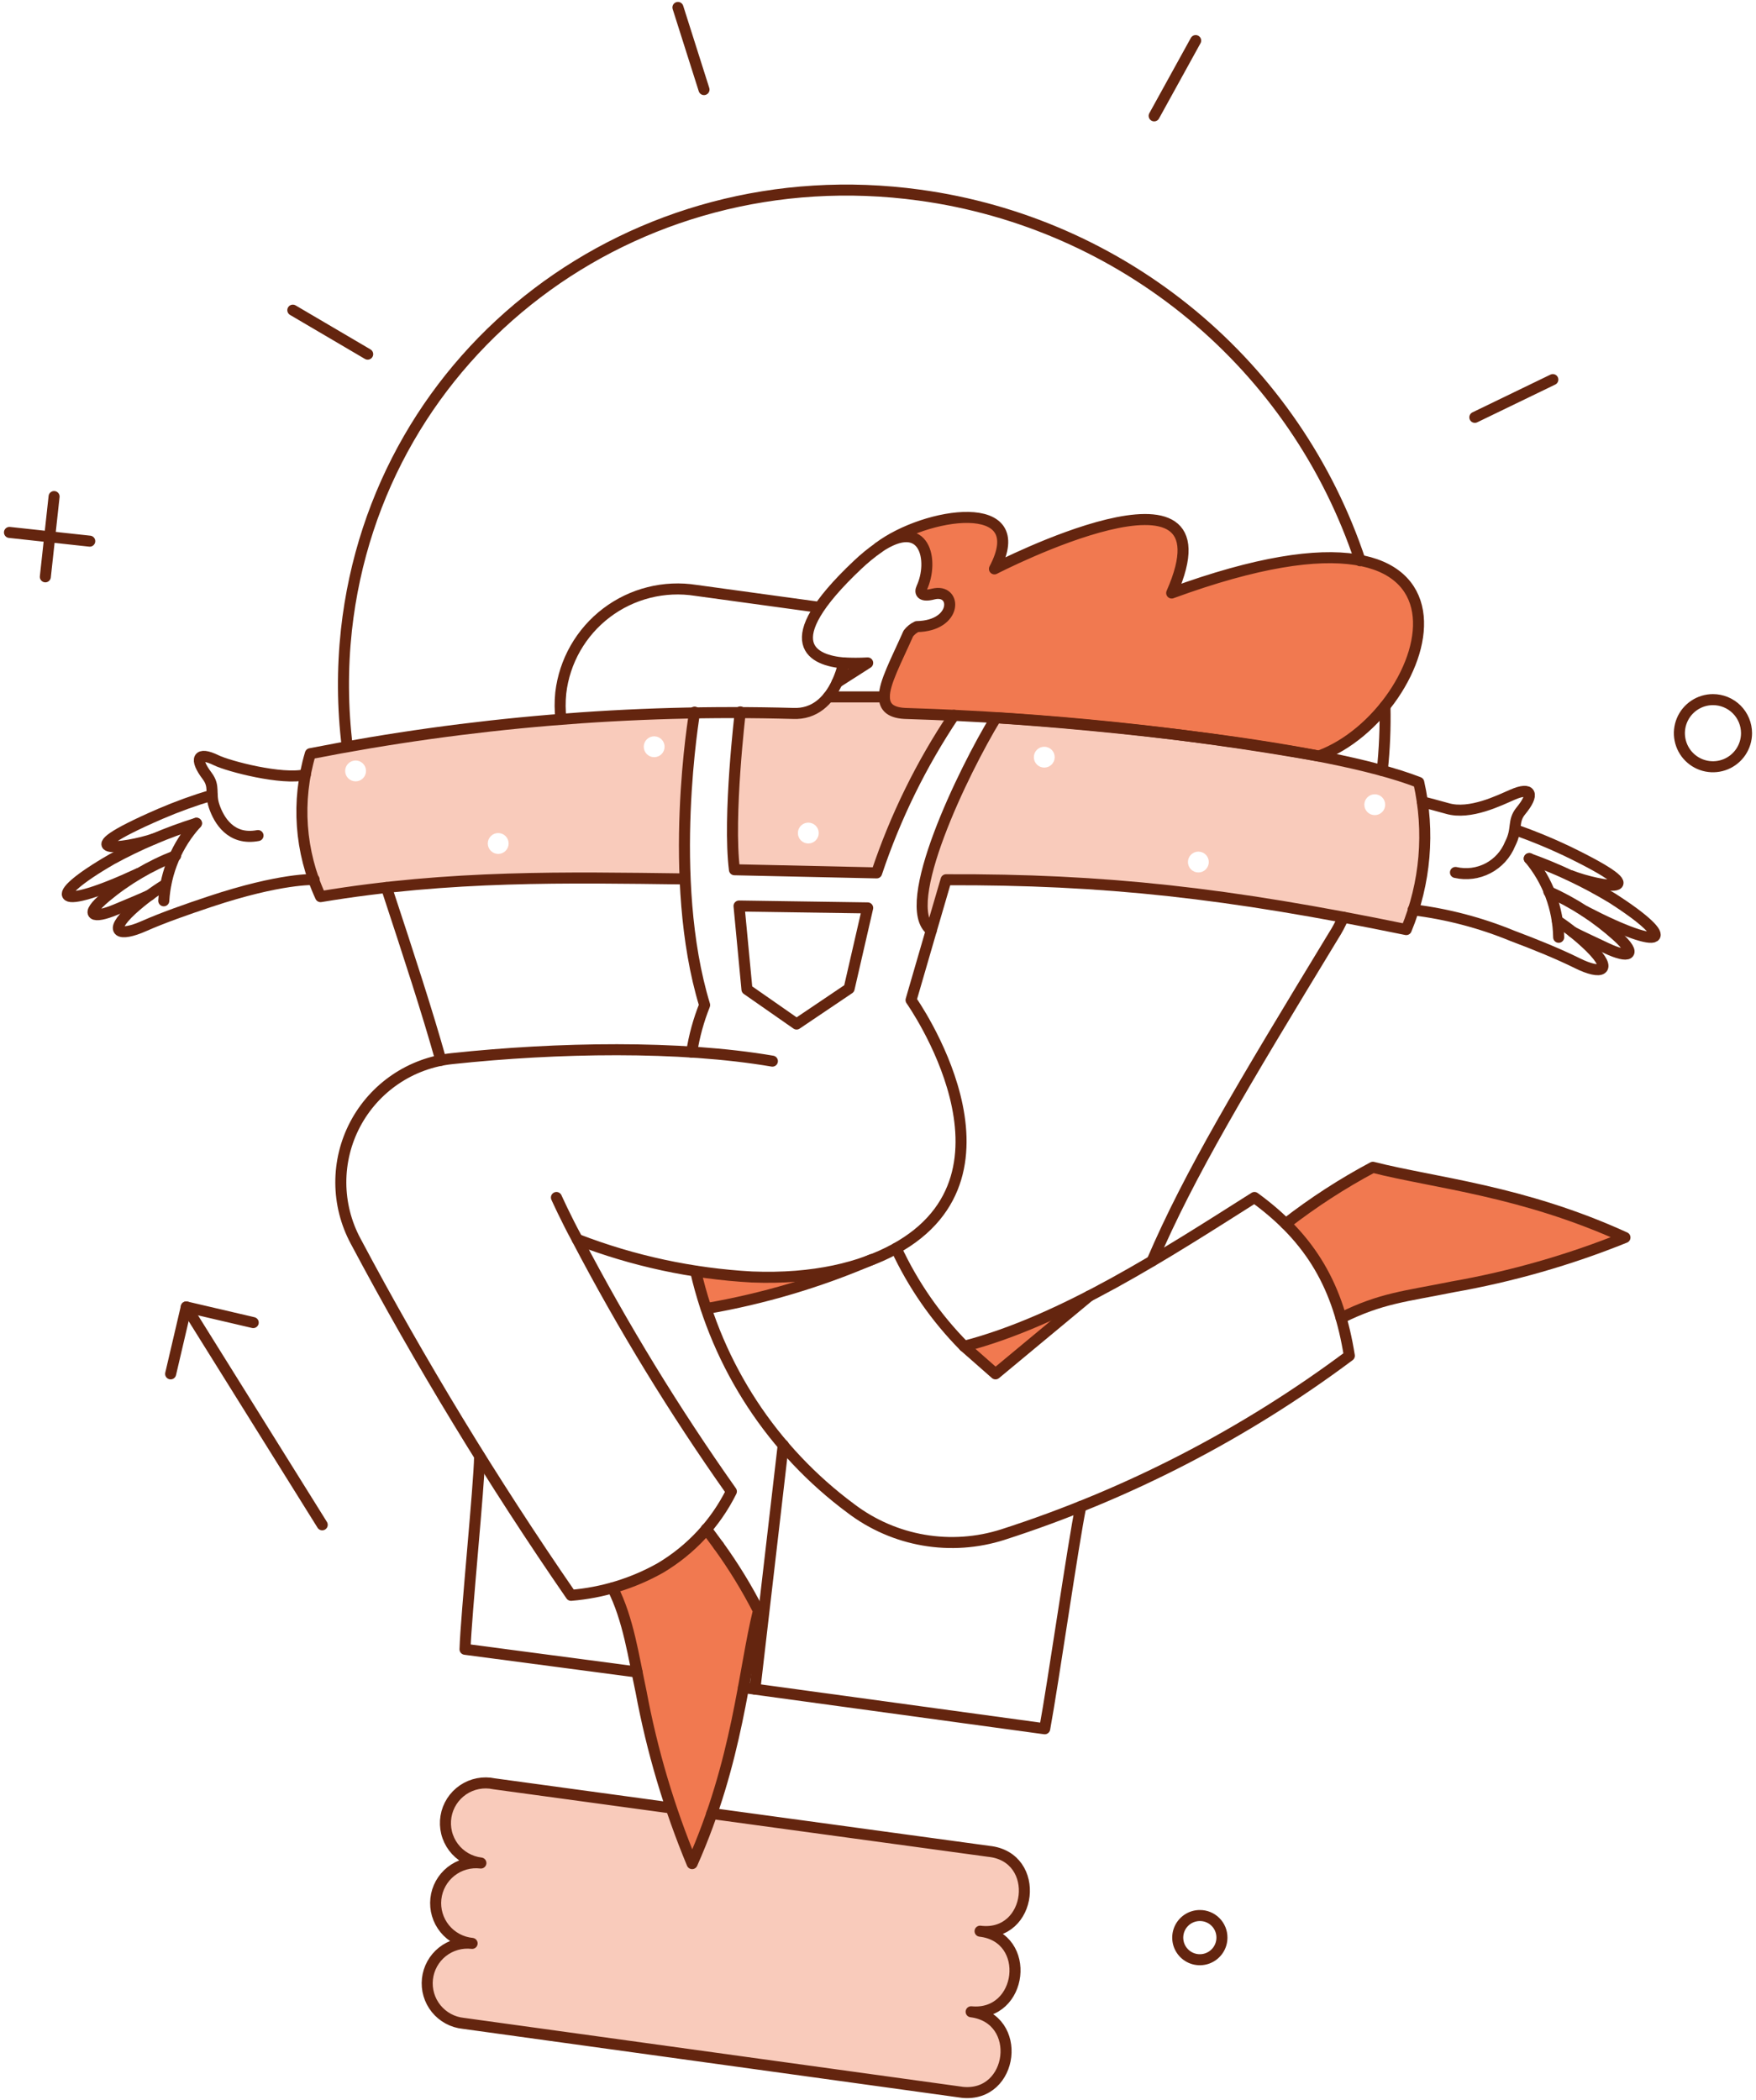 <svg width="398" height="476" viewBox="0 0 398 476" fill="none" xmlns="http://www.w3.org/2000/svg">
<path d="M222.666 437.841C234.394 438.652 235.85 420.938 224.158 419.732L112.062 404.28C110.87 404.026 109.64 404.014 108.444 404.242C107.247 404.469 106.109 404.934 105.094 405.611C104.08 406.285 103.211 407.155 102.538 408.17C101.865 409.185 101.402 410.324 101.175 411.521C100.949 412.717 100.964 413.949 101.22 415.14C101.475 416.329 101.966 417.458 102.664 418.456C103.361 419.456 104.252 420.304 105.282 420.953C106.312 421.603 107.462 422.04 108.664 422.239C107.412 422.17 106.159 422.354 104.981 422.782C103.803 423.21 102.724 423.871 101.809 424.729C100.894 425.585 100.162 426.62 99.658 427.767C99.154 428.913 98.888 430.152 98.875 431.406C98.877 433.637 99.696 435.789 101.178 437.455C102.66 439.125 104.702 440.189 106.918 440.453C105.709 440.326 104.487 440.44 103.323 440.791C102.159 441.142 101.077 441.722 100.14 442.495C99.203 443.269 98.43 444.224 97.865 445.299C97.301 446.376 96.958 447.555 96.854 448.766C96.751 449.978 96.89 451.196 97.264 452.353C97.638 453.51 98.239 454.579 99.031 455.5C99.824 456.423 100.792 457.176 101.88 457.719C102.968 458.261 104.152 458.582 105.365 458.661L217.353 474.126C230.118 475.549 231.733 458.248 220.835 456.129C232.146 456.388 233.486 439.64 222.666 437.841Z" fill="#F9CBBB"/>
<path fill-rule="evenodd" clip-rule="evenodd" d="M70.397 170.838C99.088 165.228 128.209 162.093 157.437 161.467C155.516 173.961 154.791 186.609 155.273 199.24C154.211 199.227 153.15 199.213 152.089 199.199L152.073 199.199L152.056 199.199C126.605 198.87 100.966 198.538 72.76 203.257C68.044 193.101 67.203 181.571 70.397 170.838ZM82.266 176.419C82.709 175.976 82.958 175.375 82.958 174.748C82.958 174.121 82.709 173.52 82.266 173.077C81.823 172.634 81.222 172.385 80.595 172.385C79.968 172.385 79.367 172.634 78.924 173.077C78.481 173.52 78.232 174.121 78.232 174.748C78.232 175.375 78.481 175.976 78.924 176.419C79.367 176.862 79.968 177.111 80.595 177.111C81.222 177.111 81.823 176.862 82.266 176.419ZM115.283 191.193C115.283 191.82 115.034 192.421 114.591 192.864C114.148 193.307 113.547 193.556 112.92 193.556C112.293 193.556 111.693 193.307 111.249 192.864C110.806 192.421 110.557 191.82 110.557 191.193C110.557 190.566 110.806 189.965 111.249 189.522C111.693 189.079 112.293 188.83 112.92 188.83C113.547 188.83 114.148 189.079 114.591 189.522C115.034 189.965 115.283 190.566 115.283 191.193ZM149.939 170.937C150.382 170.493 150.631 169.892 150.631 169.266C150.631 168.639 150.382 168.038 149.939 167.595C149.496 167.151 148.895 166.902 148.268 166.902C147.641 166.902 147.04 167.151 146.597 167.595C146.154 168.038 145.905 168.639 145.905 169.266C145.905 169.892 146.154 170.493 146.597 170.937C147.04 171.38 147.641 171.629 148.268 171.629C148.895 171.629 149.496 171.38 149.939 170.937Z" fill="#F9CBBB"/>
<path fill-rule="evenodd" clip-rule="evenodd" d="M200.487 157.923C200.487 160.286 201.908 161.656 205.733 161.751C208.701 161.798 212.303 161.94 216.273 162.132C208.855 173.201 202.957 185.217 198.741 197.857L166.463 197.148C165.259 187.34 166.839 170.559 167.834 161.373L179.883 161.656C181.408 161.743 182.93 161.452 184.315 160.809C185.701 160.166 186.906 159.191 187.823 157.97V157.923H200.487ZM184.875 190.501C185.318 190.058 185.567 189.457 185.567 188.83C185.567 188.203 185.318 187.602 184.875 187.159C184.432 186.716 183.831 186.467 183.204 186.467C182.577 186.467 181.976 186.716 181.533 187.159C181.09 187.602 180.841 188.203 180.841 188.83C180.841 189.457 181.09 190.058 181.533 190.501C181.976 190.944 182.577 191.193 183.204 191.193C183.831 191.193 184.432 190.944 184.875 190.501Z" fill="#F9CBBB"/>
<path fill-rule="evenodd" clip-rule="evenodd" d="M225.77 162.656C247.416 164.074 300.204 168.895 321.564 177.305C324.026 188.471 323.039 200.121 318.728 210.712C278.276 202.402 250.394 199.275 214.43 199.417L211.121 210.859C203.607 205.329 218.4 174.753 225.77 162.656ZM238.357 173.3C238.8 172.856 239.048 172.256 239.048 171.629C239.048 171.002 238.8 170.401 238.357 169.958C237.914 169.515 237.312 169.266 236.685 169.266C236.058 169.266 235.456 169.515 235.014 169.958C234.571 170.401 234.322 171.002 234.322 171.629C234.322 172.256 234.571 172.856 235.014 173.3C235.456 173.743 236.058 173.992 236.685 173.992C237.312 173.992 237.914 173.743 238.357 173.3ZM273.975 195.399C273.975 196.026 273.727 196.627 273.284 197.07C272.841 197.513 272.239 197.762 271.612 197.762C270.985 197.762 270.383 197.513 269.941 197.07C269.498 196.627 269.249 196.026 269.249 195.399C269.249 194.773 269.498 194.171 269.941 193.728C270.383 193.285 270.985 193.036 271.612 193.036C272.239 193.036 272.841 193.285 273.284 193.728C273.727 194.171 273.975 194.773 273.975 195.399ZM313.263 184.073C313.706 183.63 313.955 183.029 313.955 182.402C313.955 181.775 313.706 181.174 313.263 180.731C312.82 180.288 312.218 180.039 311.591 180.039C310.965 180.039 310.363 180.288 309.92 180.731C309.477 181.174 309.228 181.775 309.228 182.402C309.228 183.029 309.477 183.63 309.92 184.073C310.363 184.516 310.965 184.765 311.591 184.765C312.218 184.765 312.82 184.516 313.263 184.073Z" fill="#F9CBBB"/>
<path d="M196.662 150.266L189.715 154.709C190.373 153.285 190.88 151.796 191.227 150.266C193.037 150.371 194.852 150.371 196.662 150.266Z" fill="#F17950"/>
<path d="M265.563 134.435C280.545 100.456 225.393 128.963 225.393 128.963C234.183 112.329 209.704 116.11 199.117 124.142C209.893 116.819 211.784 127.451 208.806 133.5C208.286 134.776 208.901 135.391 211.5 134.729C216.935 133.358 217.082 141.943 207.814 142.102C207.05 142.458 206.386 142.993 205.876 143.662C203.04 149.851 200.441 154.813 200.441 157.98C200.441 160.39 201.858 161.761 205.687 161.808C236.957 162.774 268.118 165.98 298.928 171.402C303.326 169.826 307.331 167.321 310.674 164.059C314.017 160.797 316.619 156.854 318.303 152.497C336.828 108.302 265.563 134.435 265.563 134.435Z" fill="#F17950"/>
<path d="M160.084 346.624C154.546 353.151 147.113 357.793 138.818 359.905C142.174 365.952 143.828 376.539 145.285 383.439C147.766 396.805 151.647 409.871 156.862 422.426C167.26 399.043 168.489 378.997 171.892 365.101C168.489 358.617 164.539 352.435 160.084 346.624Z" fill="#F17950"/>
<path d="M311.167 264.537C304.224 268.228 297.615 272.514 291.414 277.345C297.418 283.248 301.754 290.633 303.985 298.752C318.289 291.601 342.562 291.635 368.302 280.511C345.052 269.877 325.015 268.129 311.167 264.537Z" fill="#F17950"/>
<path d="M246.85 293.79L225.631 311.416L218.495 305.18C228.338 302.441 237.847 298.621 246.85 293.79Z" fill="#F17950"/>
<path d="M157.673 288.166C158.335 290.954 159.138 293.79 160.084 296.623C172.968 294.402 185.547 290.67 197.56 285.511C185.319 290.427 170.643 290.218 157.673 288.166Z" fill="#F17950"/>
<path d="M161.322 411.07L224.124 419.645C236.188 420.891 234.024 439.239 222.134 437.746C234.012 439.112 231.87 457.149 220.111 456.01C232.019 457.514 229.778 475.449 218.151 474.275L105.015 458.634C103.818 458.512 102.657 458.154 101.599 457.582C100.542 457.007 99.608 456.231 98.851 455.296C98.095 454.36 97.531 453.283 97.193 452.129C96.854 450.975 96.747 449.766 96.879 448.569C97.01 447.373 97.377 446.216 97.958 445.162C98.539 444.109 99.322 443.179 100.264 442.43C101.205 441.682 102.285 441.127 103.442 440.796C104.599 440.468 105.81 440.371 107.005 440.51C105.799 440.391 104.628 440.035 103.561 439.46C102.493 438.888 101.551 438.107 100.787 437.167C100.023 436.226 99.453 435.142 99.111 433.98C98.768 432.819 98.659 431.6 98.791 430.396C98.922 429.189 99.292 428.023 99.877 426.963C100.462 425.901 101.252 424.968 102.202 424.214C103.151 423.461 104.24 422.901 105.406 422.573C106.572 422.242 107.792 422.147 108.995 422.292C107.771 422.147 106.59 421.754 105.522 421.14C104.454 420.525 103.522 419.699 102.782 418.714C102.042 417.727 101.51 416.603 101.217 415.406C100.925 414.21 100.878 412.966 101.081 411.749C101.283 410.533 101.729 409.371 102.393 408.334C103.057 407.294 103.925 406.404 104.944 405.71C105.963 405.016 107.111 404.538 108.321 404.302C109.53 404.066 110.775 404.076 111.98 404.334L151.882 409.782" stroke="#64250F" stroke-width="2.5" stroke-linecap="round" stroke-linejoin="round"/>
<path d="M308.284 127.11C301.043 105.338 287.844 86.032 270.185 71.381C252.526 56.731 231.114 47.322 208.381 44.224C143.544 35.329 85.483 79.482 78.516 142.801C77.566 151.585 77.63 160.449 78.705 169.218" stroke="#64250F" stroke-width="2.5" stroke-linecap="round" stroke-linejoin="round"/>
<path d="M313.293 174.653C313.81 169.825 314.014 164.968 313.905 160.114" stroke="#64250F" stroke-width="2.5" stroke-linecap="round" stroke-linejoin="round"/>
<path d="M304.47 207.901C303.836 209.388 303.077 210.82 302.201 212.18C281.505 246.259 269.546 266.159 261.133 285.81" stroke="#64250F" stroke-width="2.5" stroke-linecap="round" stroke-linejoin="round"/>
<path d="M168.513 382.524L236.783 391.862C238.72 381.372 243.25 349.756 244.959 341.485" stroke="#64250F" stroke-width="2.5" stroke-linecap="round" stroke-linejoin="round"/>
<path d="M108.704 330.179C108.609 336.687 105.644 366.024 105.398 373.845L144.385 378.997" stroke="#64250F" stroke-width="2.5" stroke-linecap="round" stroke-linejoin="round"/>
<path d="M87.59 201.165C92.786 216.948 96.851 229.376 99.923 240.341" stroke="#64250F" stroke-width="2.5" stroke-linecap="round" stroke-linejoin="round"/>
<path d="M185.603 137.649L157.72 133.821C154.173 133.262 150.549 133.426 147.067 134.302C143.584 135.179 140.315 136.75 137.455 138.922C134.594 141.093 132.203 143.82 130.422 146.939C128.643 150.058 127.511 153.505 127.097 157.072C126.896 159.052 126.909 161.047 127.134 163.024" stroke="#64250F" stroke-width="2.5" stroke-linecap="round" stroke-linejoin="round"/>
<path d="M171.096 382.872L177.521 327.533" stroke="#64250F" stroke-width="2.5" stroke-linecap="round" stroke-linejoin="round"/>
<path d="M157.436 161.42C157.436 161.42 150.969 199.133 159.705 227.819C158.328 231.256 157.345 234.839 156.775 238.498" stroke="#64250F" stroke-width="2.5" stroke-linecap="round" stroke-linejoin="round"/>
<path d="M155.168 199.227C128.656 198.897 102.097 198.329 72.655 203.242C67.965 193.082 67.142 181.561 70.339 170.838C106.372 163.755 143.081 160.695 179.789 161.716C184.61 161.917 187.772 158.878 189.714 154.721C190.371 153.297 190.878 151.808 191.227 150.278C184.51 149.711 175.307 146.032 194.393 128.02C195.874 126.616 197.453 125.321 199.12 124.145" stroke="#64250F" stroke-width="2.5" stroke-linecap="round" stroke-linejoin="round"/>
<path d="M321.565 177.345C300.316 169.062 248.629 164.161 225.724 162.696C218.353 174.795 203.56 205.372 211.075 210.899L214.431 199.414C250.395 199.272 278.277 202.399 318.729 210.71C323.097 200.148 324.087 188.493 321.565 177.345Z" stroke="#64250F" stroke-width="2.5" stroke-linecap="round" stroke-linejoin="round"/>
<path d="M208.905 133.276C211.739 127.195 209.769 116.886 199.117 124.127C209.704 116.095 234.191 112.314 225.393 128.948C225.393 128.948 280.543 100.451 265.563 134.421C343.173 105.976 325.44 161.694 298.928 171.378C268.12 165.923 236.96 162.701 205.687 161.736C201.858 161.684 200.441 160.318 200.441 157.908C200.441 154.741 203.117 149.813 205.876 143.59C206.388 142.922 207.052 142.387 207.814 142.03C217.082 141.863 216.933 133.281 211.5 134.657C208.935 135.321 208.378 134.416 208.905 133.276Z" stroke="#64250F" stroke-width="2.5" stroke-linecap="round" stroke-linejoin="round"/>
<path d="M343.539 188.121C347.415 189.483 351.215 191.045 354.929 192.8C377.068 203.476 362.442 200.976 356.111 198.521" stroke="#64250F" stroke-width="2.5" stroke-linecap="round" stroke-linejoin="round"/>
<path d="M352.991 208.725C355.661 210.507 358.158 212.532 360.454 214.774C365.889 220.209 362.82 220.963 357.573 218.366C353.273 216.237 348.171 214.152 342.78 212.128C335.576 209.162 328.009 207.177 320.278 206.227" stroke="#64250F" stroke-width="2.5" stroke-linecap="round" stroke-linejoin="round"/>
<path d="M353.275 212.458C353.158 205.918 350.807 199.614 346.611 194.596" stroke="#64250F" stroke-width="2.5" stroke-linecap="round" stroke-linejoin="round"/>
<path d="M356.489 211.277C358.616 212.364 361.307 213.595 364.096 214.916C369.198 217.332 371.372 216.573 366.506 212.18C361.912 208.039 356.698 204.643 351.054 202.115" stroke="#64250F" stroke-width="2.5" stroke-linecap="round" stroke-linejoin="round"/>
<path d="M359.23 206.551C377.707 216.145 380.575 213.284 365.372 203.566C359.429 199.974 353.146 196.982 346.611 194.636" stroke="#64250F" stroke-width="2.5" stroke-linecap="round" stroke-linejoin="round"/>
<path d="M329.882 197.762C332.377 198.332 334.994 197.994 337.263 196.809C339.531 195.624 341.305 193.669 342.262 191.295C344.048 187.84 342.735 186.19 344.72 183.78C347.792 180.049 347.19 178.23 342.782 180.141C339.907 181.385 333.188 184.773 328.039 183.26C325.88 182.658 323.711 182.079 322.382 181.74" stroke="#64250F" stroke-width="2.5" stroke-linecap="round" stroke-linejoin="round"/>
<path d="M48.086 180.218C44.083 181.409 40.154 182.833 36.317 184.481C13.773 194.265 28.472 192.327 34.9 190.153" stroke="#64250F" stroke-width="2.5" stroke-linecap="round" stroke-linejoin="round"/>
<path d="M37.544 200.456C34.805 202.133 32.229 204.063 29.85 206.22C24.223 211.466 27.201 212.314 32.544 209.951C36.937 208.011 42.141 206.185 47.571 204.374C63.739 198.984 71.202 199.367 71.202 199.367" stroke="#64250F" stroke-width="2.5" stroke-linecap="round" stroke-linejoin="round"/>
<path d="M37.119 204.187C37.515 197.655 40.128 191.454 44.526 186.608" stroke="#64250F" stroke-width="2.5" stroke-linecap="round" stroke-linejoin="round"/>
<path d="M33.999 202.864C31.825 203.859 29.084 204.991 26.248 206.172C21.049 208.344 18.918 207.538 23.932 203.337C28.674 199.369 34.035 196.205 39.8 193.971" stroke="#64250F" stroke-width="2.5" stroke-linecap="round" stroke-linejoin="round"/>
<path d="M31.4 197.999C12.495 206.787 9.791 203.745 25.398 194.737C31.494 191.412 37.901 188.689 44.526 186.608" stroke="#64250F" stroke-width="2.5" stroke-linecap="round" stroke-linejoin="round"/>
<path d="M69.205 175.599C63.962 176.872 51.82 173.698 49.026 172.337C44.733 170.243 44.024 171.999 46.947 175.88C48.795 178.335 47.522 179.753 48.554 182.78C49.601 185.85 52.285 190.578 58.479 189.397" stroke="#64250F" stroke-width="2.5" stroke-linecap="round" stroke-linejoin="round"/>
<path d="M160.083 346.577L162.871 350.358" stroke="#64250F" stroke-width="2.5" stroke-linecap="round" stroke-linejoin="round"/>
<path d="M162.872 350.358C166.256 355.032 169.274 359.962 171.899 365.101C168.496 378.997 167.267 399.033 156.87 422.426C151.655 409.871 147.775 396.805 145.293 383.439C143.638 375.728 142.41 366.945 138.825 359.952" stroke="#64250F" stroke-width="2.5" stroke-linecap="round" stroke-linejoin="round"/>
<path d="M291.413 277.392C297.622 272.569 304.229 268.283 311.166 264.584C325.014 268.129 345.051 269.878 368.302 280.504C355.703 285.594 342.603 289.347 329.221 291.698C318.609 293.852 313.052 294.215 303.96 298.75" stroke="#64250F" stroke-width="2.5" stroke-linecap="round" stroke-linejoin="round"/>
<path d="M73.033 345.632L42.221 296.247" stroke="#64250F" stroke-width="2.5" stroke-linecap="round" stroke-linejoin="round"/>
<path d="M38.676 311.416L42.221 296.247L57.392 299.792" stroke="#64250F" stroke-width="2.5" stroke-linecap="round" stroke-linejoin="round"/>
<path d="M395.854 166.193C395.854 167.698 395.408 169.17 394.57 170.421C393.734 171.672 392.548 172.648 391.157 173.223C389.767 173.8 388.237 173.95 386.759 173.656C385.284 173.363 383.928 172.638 382.864 171.574C381.799 170.51 381.075 169.154 380.782 167.678C380.488 166.202 380.637 164.672 381.215 163.281C381.789 161.891 382.764 160.703 384.018 159.867C385.269 159.03 386.739 158.584 388.244 158.584C389.244 158.583 390.234 158.78 391.157 159.162C392.08 159.544 392.921 160.105 393.627 160.812C394.334 161.518 394.893 162.357 395.276 163.281C395.657 164.204 395.854 165.194 395.854 166.193Z" stroke="#64250F" stroke-width="2.5" stroke-linecap="round" stroke-linejoin="round"/>
<path d="M276.953 439.204C276.953 440.194 276.66 441.164 276.11 441.988C275.558 442.811 274.777 443.453 273.861 443.833C272.946 444.211 271.939 444.311 270.966 444.117C269.993 443.925 269.103 443.448 268.401 442.746C267.7 442.045 267.222 441.154 267.031 440.182C266.837 439.209 266.936 438.202 267.314 437.286C267.695 436.371 268.337 435.59 269.16 435.037C269.983 434.488 270.954 434.194 271.944 434.194C272.603 434.189 273.257 434.316 273.866 434.567C274.476 434.816 275.031 435.184 275.496 435.652C275.963 436.117 276.332 436.672 276.58 437.281C276.832 437.891 276.958 438.545 276.953 439.204Z" stroke="#64250F" stroke-width="2.5" stroke-linecap="round" stroke-linejoin="round"/>
<path d="M66.369 70.305L83.336 80.278" stroke="#64250F" stroke-width="2.5" stroke-linecap="round" stroke-linejoin="round"/>
<path d="M153.656 1.688L159.564 20.307" stroke="#64250F" stroke-width="2.5" stroke-linecap="round" stroke-linejoin="round"/>
<path d="M261.593 26.262L270.999 9.202" stroke="#64250F" stroke-width="2.5" stroke-linecap="round" stroke-linejoin="round"/>
<path d="M334.275 94.598L351.952 86.044" stroke="#64250F" stroke-width="2.5" stroke-linecap="round" stroke-linejoin="round"/>
<path d="M12.258 112.556L10.276 130.749" stroke="#64250F" stroke-width="2.5" stroke-linecap="round" stroke-linejoin="round"/>
<path d="M20.34 122.667L2.147 120.685" stroke="#64250F" stroke-width="2.5" stroke-linecap="round" stroke-linejoin="round"/>
<path d="M216.226 162.131C208.808 173.201 202.91 185.218 198.694 197.859L166.464 197.148C164.951 185.049 167.787 161.373 167.787 161.373" stroke="#64250F" stroke-width="2.5" stroke-linecap="round" stroke-linejoin="round"/>
<path d="M167.503 205.369L169.299 224.274L180.545 232.117L192.456 224.085L196.662 205.794L167.503 205.369Z" stroke="#64250F" stroke-width="2.5" stroke-linecap="round" stroke-linejoin="round"/>
<path d="M187.729 157.97H200.393" stroke="#64250F" stroke-width="2.5" stroke-linecap="round" stroke-linejoin="round"/>
<path d="M246.85 293.79L225.632 311.416L218.532 305.17" stroke="#64250F" stroke-width="2.5" stroke-linecap="round" stroke-linejoin="round"/>
<path d="M211.075 210.899L206.49 226.684C206.49 226.684 234.323 265.947 202.759 283.151C195.254 287.243 184.563 290.024 170.421 289.454C156.863 288.708 143.507 285.835 130.843 280.937C141.203 300.735 152.87 319.821 165.767 338.07C162.187 345.269 156.61 351.283 149.703 355.395C143.472 358.91 136.554 361.029 129.425 361.614C111.617 335.809 95.313 308.998 80.595 281.315C78.411 277.245 77.261 272.701 77.246 268.081C77.23 263.465 78.35 258.913 80.506 254.828C82.662 250.744 85.79 247.251 89.612 244.659C93.435 242.067 97.836 240.455 102.428 239.963C126.388 237.406 154.034 236.938 175.063 240.53" stroke="#64250F" stroke-width="2.5" stroke-linecap="round" stroke-linejoin="round"/>
<path d="M130.843 280.937C128.196 276.069 126.117 271.437 126.117 271.437" stroke="#64250F" stroke-width="2.5" stroke-linecap="round" stroke-linejoin="round"/>
<path d="M157.673 288.166C162.626 309.715 175.112 328.786 192.881 341.945C197.72 345.619 203.373 348.072 209.361 349.102C215.348 350.129 221.495 349.701 227.283 347.853C255.524 338.764 282.063 325.063 305.828 307.307C303.376 291.855 297.334 280.897 284.324 271.437C264.586 283.937 240.932 299.364 218.532 305.17C212.144 298.715 206.928 291.203 203.11 282.964" stroke="#64250F" stroke-width="2.5" stroke-linecap="round" stroke-linejoin="round"/>
<path d="M197.56 285.511C185.546 290.671 172.968 294.397 160.083 296.618" stroke="#64250F" stroke-width="2.5" stroke-linecap="round" stroke-linejoin="round"/>
<path d="M191.227 150.266C193.037 150.371 194.852 150.371 196.662 150.266L189.714 154.709" stroke="#64250F" stroke-width="2.5" stroke-linecap="round" stroke-linejoin="round"/>
</svg>
